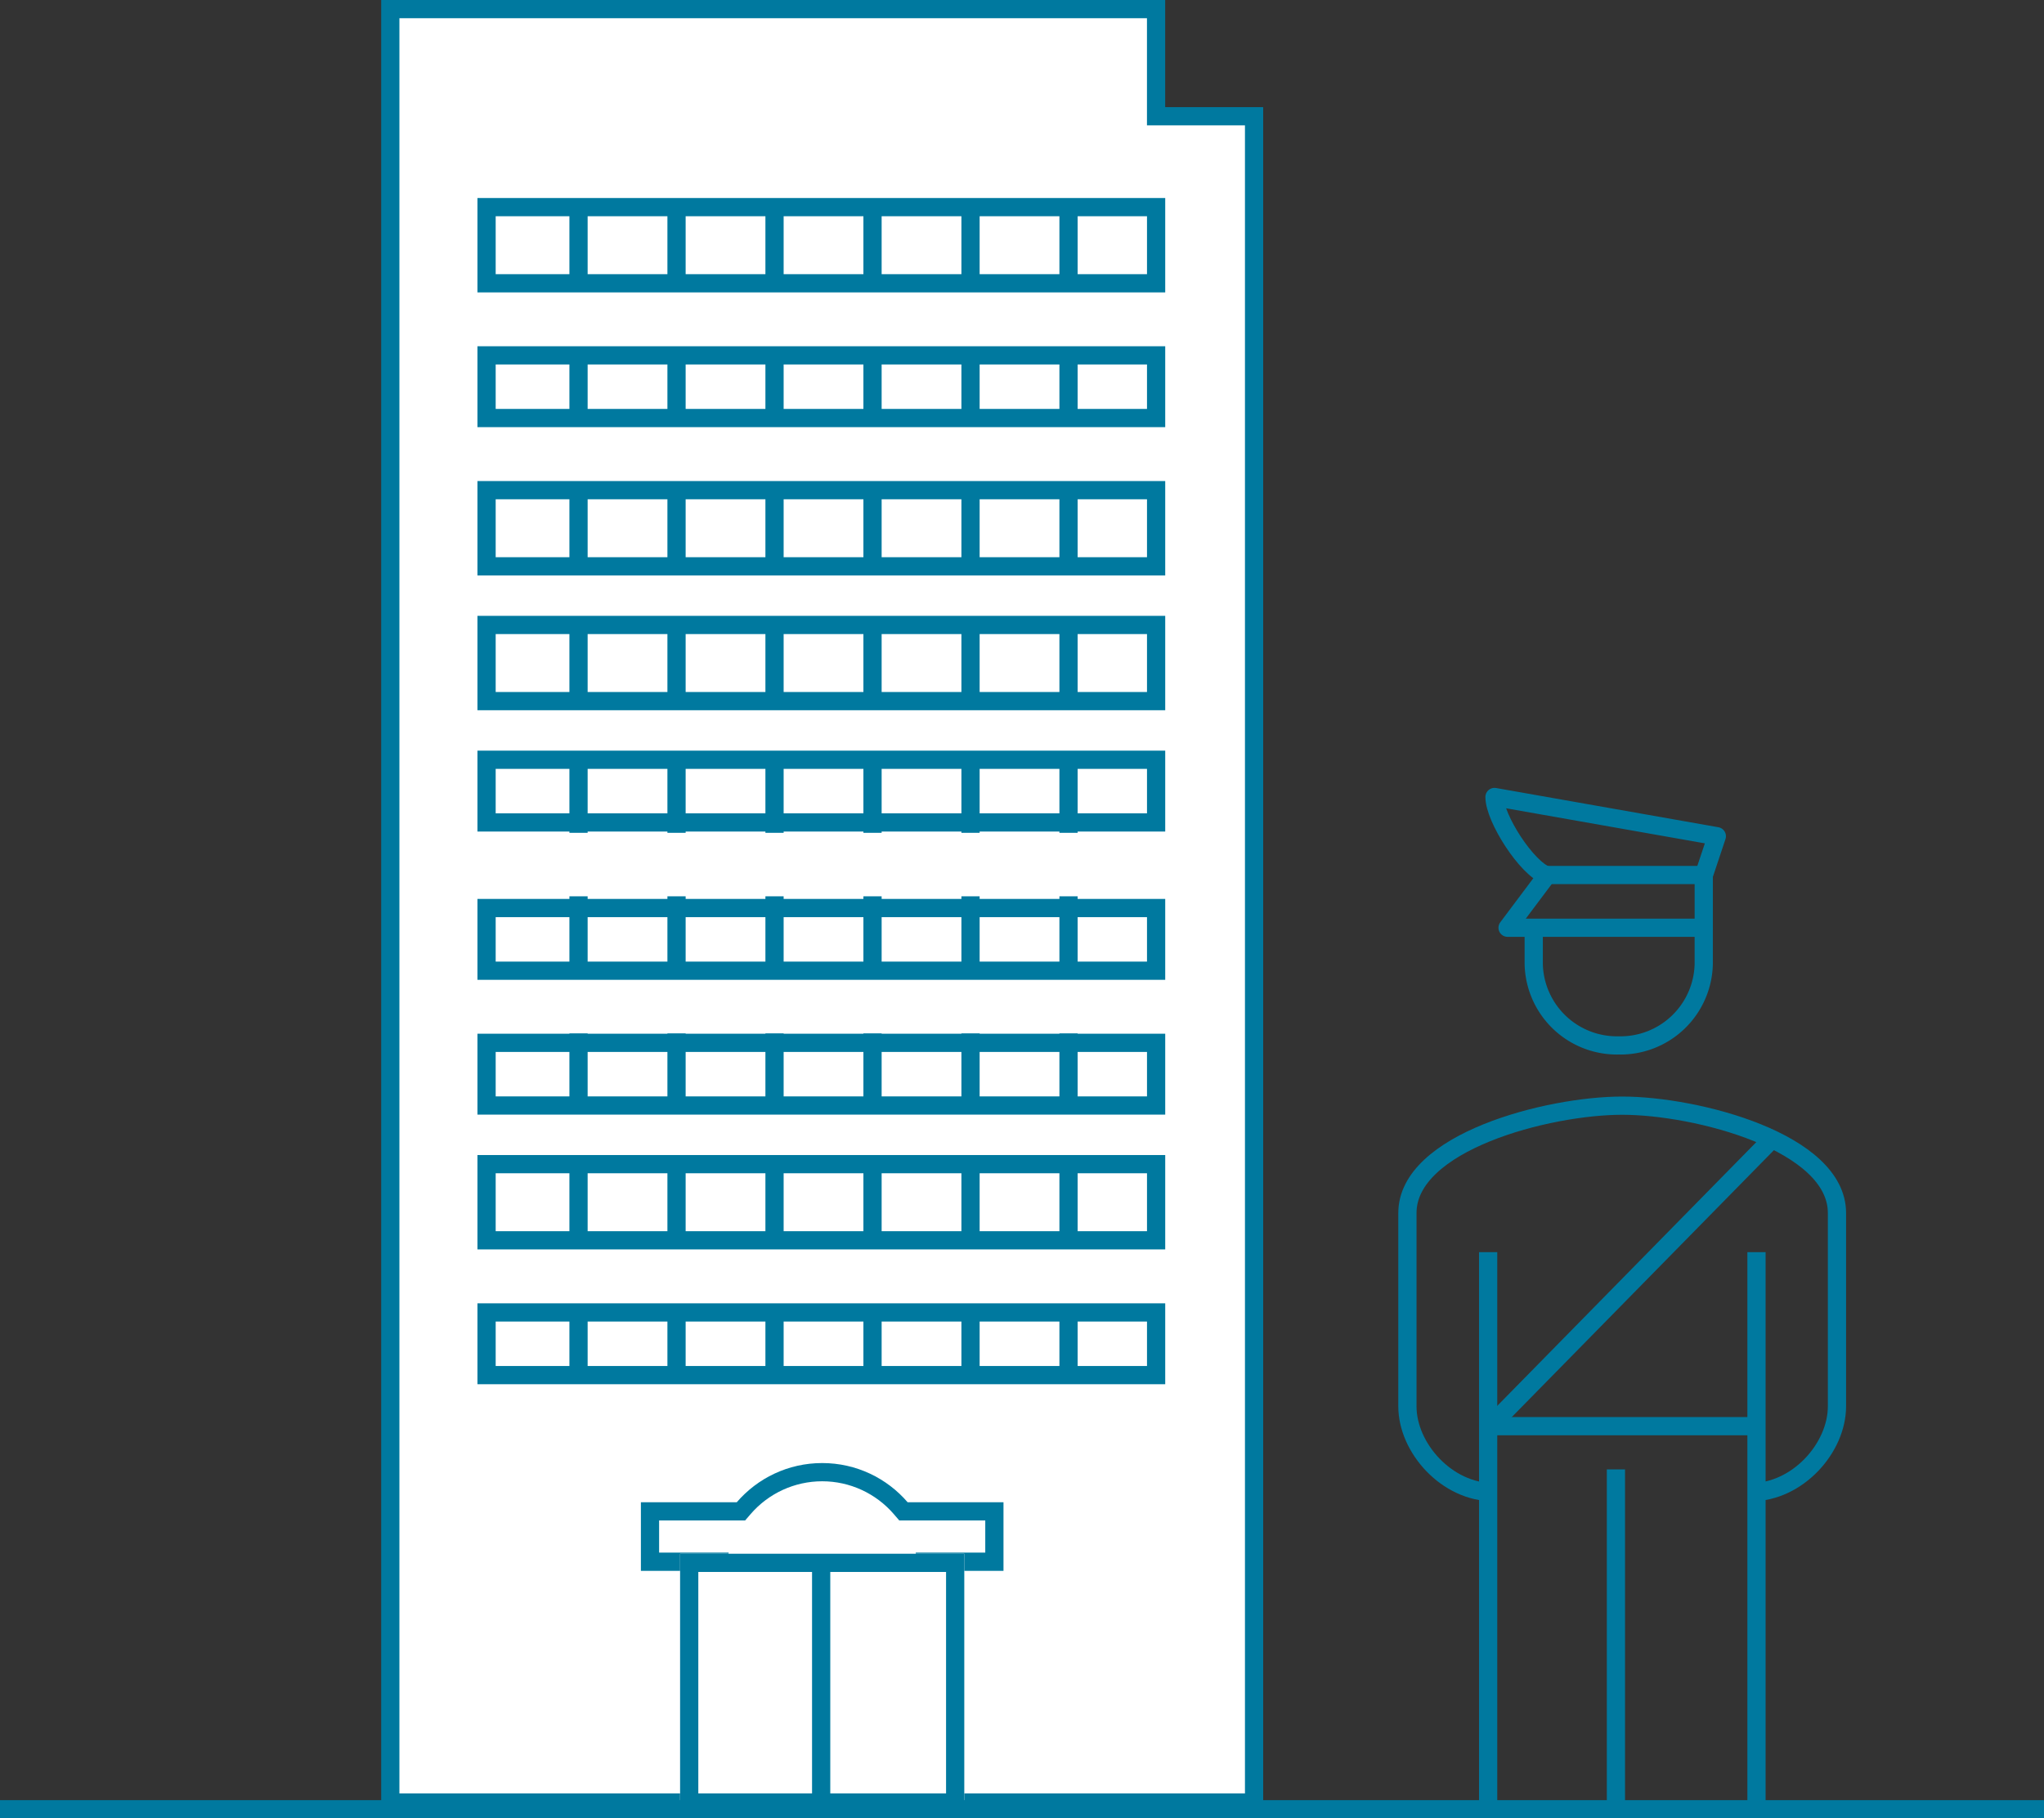 <svg xmlns="http://www.w3.org/2000/svg" width="224.323" height="199.598" viewBox="0 0 224.323 199.598"><rect x="0" y="0" width="224.323" height="199.598" fill="#333333" stroke="none"/><g transform="translate(-255.545 -1141.953)"><g transform="translate(297.379 1141.953)"><g transform="translate(0 0)" fill="#fff"><path d="M 95.797 197.858 L 10.755 197.858 L 1 197.858 L 1 1 L 85.042 1 L 85.042 11.76 L 85.042 12.76 L 86.042 12.76 L 95.797 12.76 L 95.797 197.858 Z" stroke="none"/><path d="M 94.797 196.858 L 94.797 13.76 L 84.042 13.76 L 84.042 2 L 2 2 L 2 196.858 L 94.797 196.858 M 96.797 198.858 L 4.285310296836542e-06 198.858 L 4.285310296836542e-06 1.500822327216156e-05 L 86.042 1.500822327216156e-05 L 86.042 11.76 L 96.797 11.76 L 96.797 198.858 Z" stroke="none" fill="#00799f"/></g><g transform="translate(10.565 21.736)"><g transform="translate(0 0)" fill="#fff" stroke="#00799f" stroke-width="2"><rect width="75.481" height="10.36" stroke="none"/><rect x="1" y="1" width="73.481" height="8.36" fill="none"/></g><line y2="8.083" transform="translate(11.092 1.387)" fill="none" stroke="#00799f" stroke-width="2"/><line y2="8.083" transform="translate(32.603 1.387)" fill="none" stroke="#00799f" stroke-width="2"/><line y2="8.083" transform="translate(54.113 1.387)" fill="none" stroke="#00799f" stroke-width="2"/><line y2="8.083" transform="translate(21.848 1.387)" fill="none" stroke="#00799f" stroke-width="2"/><line y2="8.083" transform="translate(43.358 1.387)" fill="none" stroke="#00799f" stroke-width="2"/><line y2="8.083" transform="translate(64.869 1.387)" fill="none" stroke="#00799f" stroke-width="2"/></g><g transform="translate(10.565 52.804)"><g transform="translate(0 0)" fill="#fff" stroke="#00799f" stroke-width="2"><rect width="75.481" height="10.36" stroke="none"/><rect x="1" y="1" width="73.481" height="8.36" fill="none"/></g><line y2="8.083" transform="translate(11.092 0.422)" fill="none" stroke="#00799f" stroke-width="2"/><line y2="8.083" transform="translate(32.603 0.422)" fill="none" stroke="#00799f" stroke-width="2"/><line y2="8.083" transform="translate(54.113 0.422)" fill="none" stroke="#00799f" stroke-width="2"/><line y2="8.083" transform="translate(21.848 0.422)" fill="none" stroke="#00799f" stroke-width="2"/><line y2="8.083" transform="translate(43.358 0.422)" fill="none" stroke="#00799f" stroke-width="2"/><line y2="8.083" transform="translate(64.869 0.422)" fill="none" stroke="#00799f" stroke-width="2"/></g><g transform="translate(10.565 82.397)"><g transform="translate(0 0)" fill="#fff" stroke="#00799f" stroke-width="2"><rect width="75.481" height="8.88" stroke="none"/><rect x="1" y="1" width="73.481" height="6.88" fill="none"/></g><line y2="8.083" transform="translate(11.092 0.936)" fill="none" stroke="#00799f" stroke-width="2"/><line y2="8.083" transform="translate(32.603 0.936)" fill="none" stroke="#00799f" stroke-width="2"/><line y2="8.083" transform="translate(54.113 0.936)" fill="none" stroke="#00799f" stroke-width="2"/><line y2="8.083" transform="translate(21.848 0.936)" fill="none" stroke="#00799f" stroke-width="2"/><line y2="8.083" transform="translate(43.358 0.936)" fill="none" stroke="#00799f" stroke-width="2"/><line y2="8.083" transform="translate(64.869 0.936)" fill="none" stroke="#00799f" stroke-width="2"/></g><g transform="translate(10.565 113.439)"><g transform="translate(0 0.03)" fill="#fff" stroke="#00799f" stroke-width="2"><rect width="75.481" height="8.88" stroke="none"/><rect x="1" y="1" width="73.481" height="6.88" fill="none"/></g><line y2="8.083" transform="translate(11.092 0)" fill="none" stroke="#00799f" stroke-width="2"/><line y2="8.083" transform="translate(32.603 0)" fill="none" stroke="#00799f" stroke-width="2"/><line y2="8.083" transform="translate(54.113 0)" fill="none" stroke="#00799f" stroke-width="2"/><line y2="8.083" transform="translate(21.848 0)" fill="none" stroke="#00799f" stroke-width="2"/><line y2="8.083" transform="translate(43.358 0)" fill="none" stroke="#00799f" stroke-width="2"/><line y2="8.083" transform="translate(64.869 0)" fill="none" stroke="#00799f" stroke-width="2"/></g><g transform="translate(10.565 143.063)"><g transform="translate(0 0)" fill="#fff" stroke="#00799f" stroke-width="2"><rect width="75.481" height="8.88" stroke="none"/><rect x="1" y="1" width="73.481" height="6.88" fill="none"/></g><line y2="8.083" transform="translate(11.092 0.484)" fill="none" stroke="#00799f" stroke-width="2"/><line y2="8.083" transform="translate(32.603 0.484)" fill="none" stroke="#00799f" stroke-width="2"/><line y2="8.083" transform="translate(54.113 0.484)" fill="none" stroke="#00799f" stroke-width="2"/><line y2="8.083" transform="translate(21.848 0.484)" fill="none" stroke="#00799f" stroke-width="2"/><line y2="8.083" transform="translate(43.358 0.484)" fill="none" stroke="#00799f" stroke-width="2"/><line y2="8.083" transform="translate(64.869 0.484)" fill="none" stroke="#00799f" stroke-width="2"/></g><g transform="translate(10.565 38.007)"><g transform="translate(0 0)" fill="#fff" stroke="#00799f" stroke-width="2"><rect width="75.481" height="8.88" stroke="none"/><rect x="1" y="1" width="73.481" height="6.88" fill="none"/></g><line y2="8.083" transform="translate(11.092 0.164)" fill="none" stroke="#00799f" stroke-width="2"/><line y2="8.083" transform="translate(32.603 0.164)" fill="none" stroke="#00799f" stroke-width="2"/><line y2="8.083" transform="translate(54.113 0.164)" fill="none" stroke="#00799f" stroke-width="2"/><line y2="8.083" transform="translate(21.848 0.164)" fill="none" stroke="#00799f" stroke-width="2"/><line y2="8.083" transform="translate(43.358 0.164)" fill="none" stroke="#00799f" stroke-width="2"/><line y2="8.083" transform="translate(64.869 0.164)" fill="none" stroke="#00799f" stroke-width="2"/></g><g transform="translate(10.565 67.6)"><g transform="translate(0 0)" fill="#fff" stroke="#00799f" stroke-width="2"><rect width="75.481" height="10.36" stroke="none"/><rect x="1" y="1" width="73.481" height="8.36" fill="none"/></g><line y2="8.083" transform="translate(11.092 0.679)" fill="none" stroke="#00799f" stroke-width="2"/><line y2="8.083" transform="translate(32.603 0.679)" fill="none" stroke="#00799f" stroke-width="2"/><line y2="8.083" transform="translate(54.113 0.679)" fill="none" stroke="#00799f" stroke-width="2"/><line y2="8.083" transform="translate(21.848 0.679)" fill="none" stroke="#00799f" stroke-width="2"/><line y2="8.083" transform="translate(43.358 0.679)" fill="none" stroke="#00799f" stroke-width="2"/><line y2="8.083" transform="translate(64.869 0.679)" fill="none" stroke="#00799f" stroke-width="2"/></g><g transform="translate(10.565 98.386)"><g transform="translate(0 0.287)" fill="#fff" stroke="#00799f" stroke-width="2"><rect width="75.481" height="8.88" stroke="none"/><rect x="1" y="1" width="73.481" height="6.88" fill="none"/></g><line y2="8.083" transform="translate(11.092 0)" fill="none" stroke="#00799f" stroke-width="2"/><line y2="8.083" transform="translate(32.603 0)" fill="none" stroke="#00799f" stroke-width="2"/><line y2="8.083" transform="translate(54.113 0)" fill="none" stroke="#00799f" stroke-width="2"/><line y2="8.083" transform="translate(21.848 0)" fill="none" stroke="#00799f" stroke-width="2"/><line y2="8.083" transform="translate(43.358 0)" fill="none" stroke="#00799f" stroke-width="2"/><line y2="8.083" transform="translate(64.869 0)" fill="none" stroke="#00799f" stroke-width="2"/></g><g transform="translate(10.565 126.786)"><g transform="translate(0 0)" fill="#fff" stroke="#00799f" stroke-width="2"><rect width="75.481" height="10.36" stroke="none"/><rect x="1" y="1" width="73.481" height="8.36" fill="none"/></g><line y2="8.083" transform="translate(11.092 1.707)" fill="none" stroke="#00799f" stroke-width="2"/><line y2="8.083" transform="translate(32.603 1.707)" fill="none" stroke="#00799f" stroke-width="2"/><line y2="8.083" transform="translate(54.113 1.707)" fill="none" stroke="#00799f" stroke-width="2"/><line y2="8.083" transform="translate(21.848 1.707)" fill="none" stroke="#00799f" stroke-width="2"/><line y2="8.083" transform="translate(43.358 1.707)" fill="none" stroke="#00799f" stroke-width="2"/><line y2="8.083" transform="translate(64.869 1.707)" fill="none" stroke="#00799f" stroke-width="2"/></g><g transform="translate(28.502 160.596)" fill="#fff"><path d="M 19.898 23.738 C 16.861 23.738 14.006 22.555 11.859 20.408 C 9.711 18.26 8.529 15.405 8.529 12.369 C 8.529 12.205 8.532 12.038 8.54 11.873 L 8.584 10.831 L 7.54 10.831 L 1 10.831 L 1 5.302 L 10.522 5.302 L 10.98 5.302 L 11.279 4.954 C 13.443 2.441 16.585 1 19.898 1 C 23.21 1 26.352 2.441 28.515 4.954 L 28.815 5.302 L 29.273 5.302 L 38.794 5.302 L 38.794 10.831 L 32.254 10.831 L 31.21 10.831 L 31.255 11.873 C 31.262 12.037 31.265 12.204 31.265 12.369 C 31.265 15.405 30.083 18.26 27.936 20.408 C 25.789 22.555 22.934 23.738 19.898 23.738 Z" stroke="none"/><path d="M 19.898 2 C 16.876 2 14.011 3.315 12.037 5.607 L 11.439 6.302 L 2 6.302 L 2 9.831 L 9.628 9.831 L 9.539 11.916 C 9.532 12.067 9.529 12.219 9.529 12.369 C 9.529 18.086 14.18 22.738 19.898 22.738 C 25.614 22.738 30.265 18.086 30.265 12.369 C 30.265 12.219 30.262 12.066 30.256 11.916 L 30.166 9.831 L 37.794 9.831 L 37.794 6.302 L 28.356 6.302 L 27.758 5.607 C 25.784 3.315 22.919 2 19.898 2 M 19.898 1.9073486328125e-06 C 23.646 1.9073486328125e-06 27.005 1.668 29.273 4.302 L 39.794 4.302 L 39.794 11.831 L 32.254 11.831 C 32.262 12.009 32.265 12.188 32.265 12.369 C 32.265 19.2 26.729 24.738 19.898 24.738 C 13.067 24.738 7.529 19.2 7.529 12.369 C 7.529 12.188 7.533 12.009 7.54 11.831 L 0 11.831 L 0 4.302 L 10.522 4.302 C 12.79 1.668 16.149 1.9073486328125e-06 19.898 1.9073486328125e-06 Z" stroke="none" fill="#00799f"/></g><g transform="translate(32.804 170.55)" fill="#fff" stroke="#00799f" stroke-width="2"><rect width="31.19" height="28.308" stroke="none"/><rect x="1" y="1" width="29.19" height="26.308" fill="none"/></g><line y1="27.05" transform="translate(48.286 171.808)" fill="none" stroke="#00799f" stroke-width="2"/></g><line x2="224.323" transform="translate(255.545 1340.551)" fill="none" stroke="#00799f" stroke-width="2"/><path d="M38.714,56.429c5.094,0,9.429-4.844,9.429-9.429V25.786C48.143,18,32.76,14,24.572,14S1,18,1,25.786V47c0,4.585,4.335,9.429,9.429,9.429" transform="translate(409.004 1249.319)" fill="none" stroke="#00799f" stroke-linejoin="round" stroke-width="2"/><line y1="61.704" transform="translate(448.314 1279.402)" fill="none" stroke="#00799f" stroke-linejoin="round" stroke-width="2"/><line y2="61.704" transform="translate(418.865 1279.402)" fill="none" stroke="#00799f" stroke-linejoin="round" stroke-width="2"/><line y2="37.864" transform="translate(432.889 1303.242)" fill="none" stroke="#00799f" stroke-linejoin="round" stroke-width="2"/><path d="M9.741,9.612,5.435,15.353H26.964V9.612L28.4,5.306,4,1C4,3.332,7.544,8.849,9.741,9.612Z" transform="translate(415.562 1228.436)" fill="none" stroke="#00799f" stroke-linejoin="round" stroke-width="2"/><line x2="19" transform="translate(424 1238)" fill="none" stroke="#00799f" stroke-miterlimit="10" stroke-width="2"/><path d="M7,11v3.987a9.136,9.136,0,0,0,9.329,8.93,9.136,9.136,0,0,0,9.329-8.93V11" transform="translate(416.867 1232.788)" fill="none" stroke="#00799f" stroke-miterlimit="10" stroke-width="2"/><line x2="30" transform="translate(418.5 1298.5)" fill="none" stroke="#00799f" stroke-width="2"/><line y1="32" x2="31.425" transform="translate(419.075 1266.5)" fill="none" stroke="#00799f" stroke-width="2"/></g></svg>